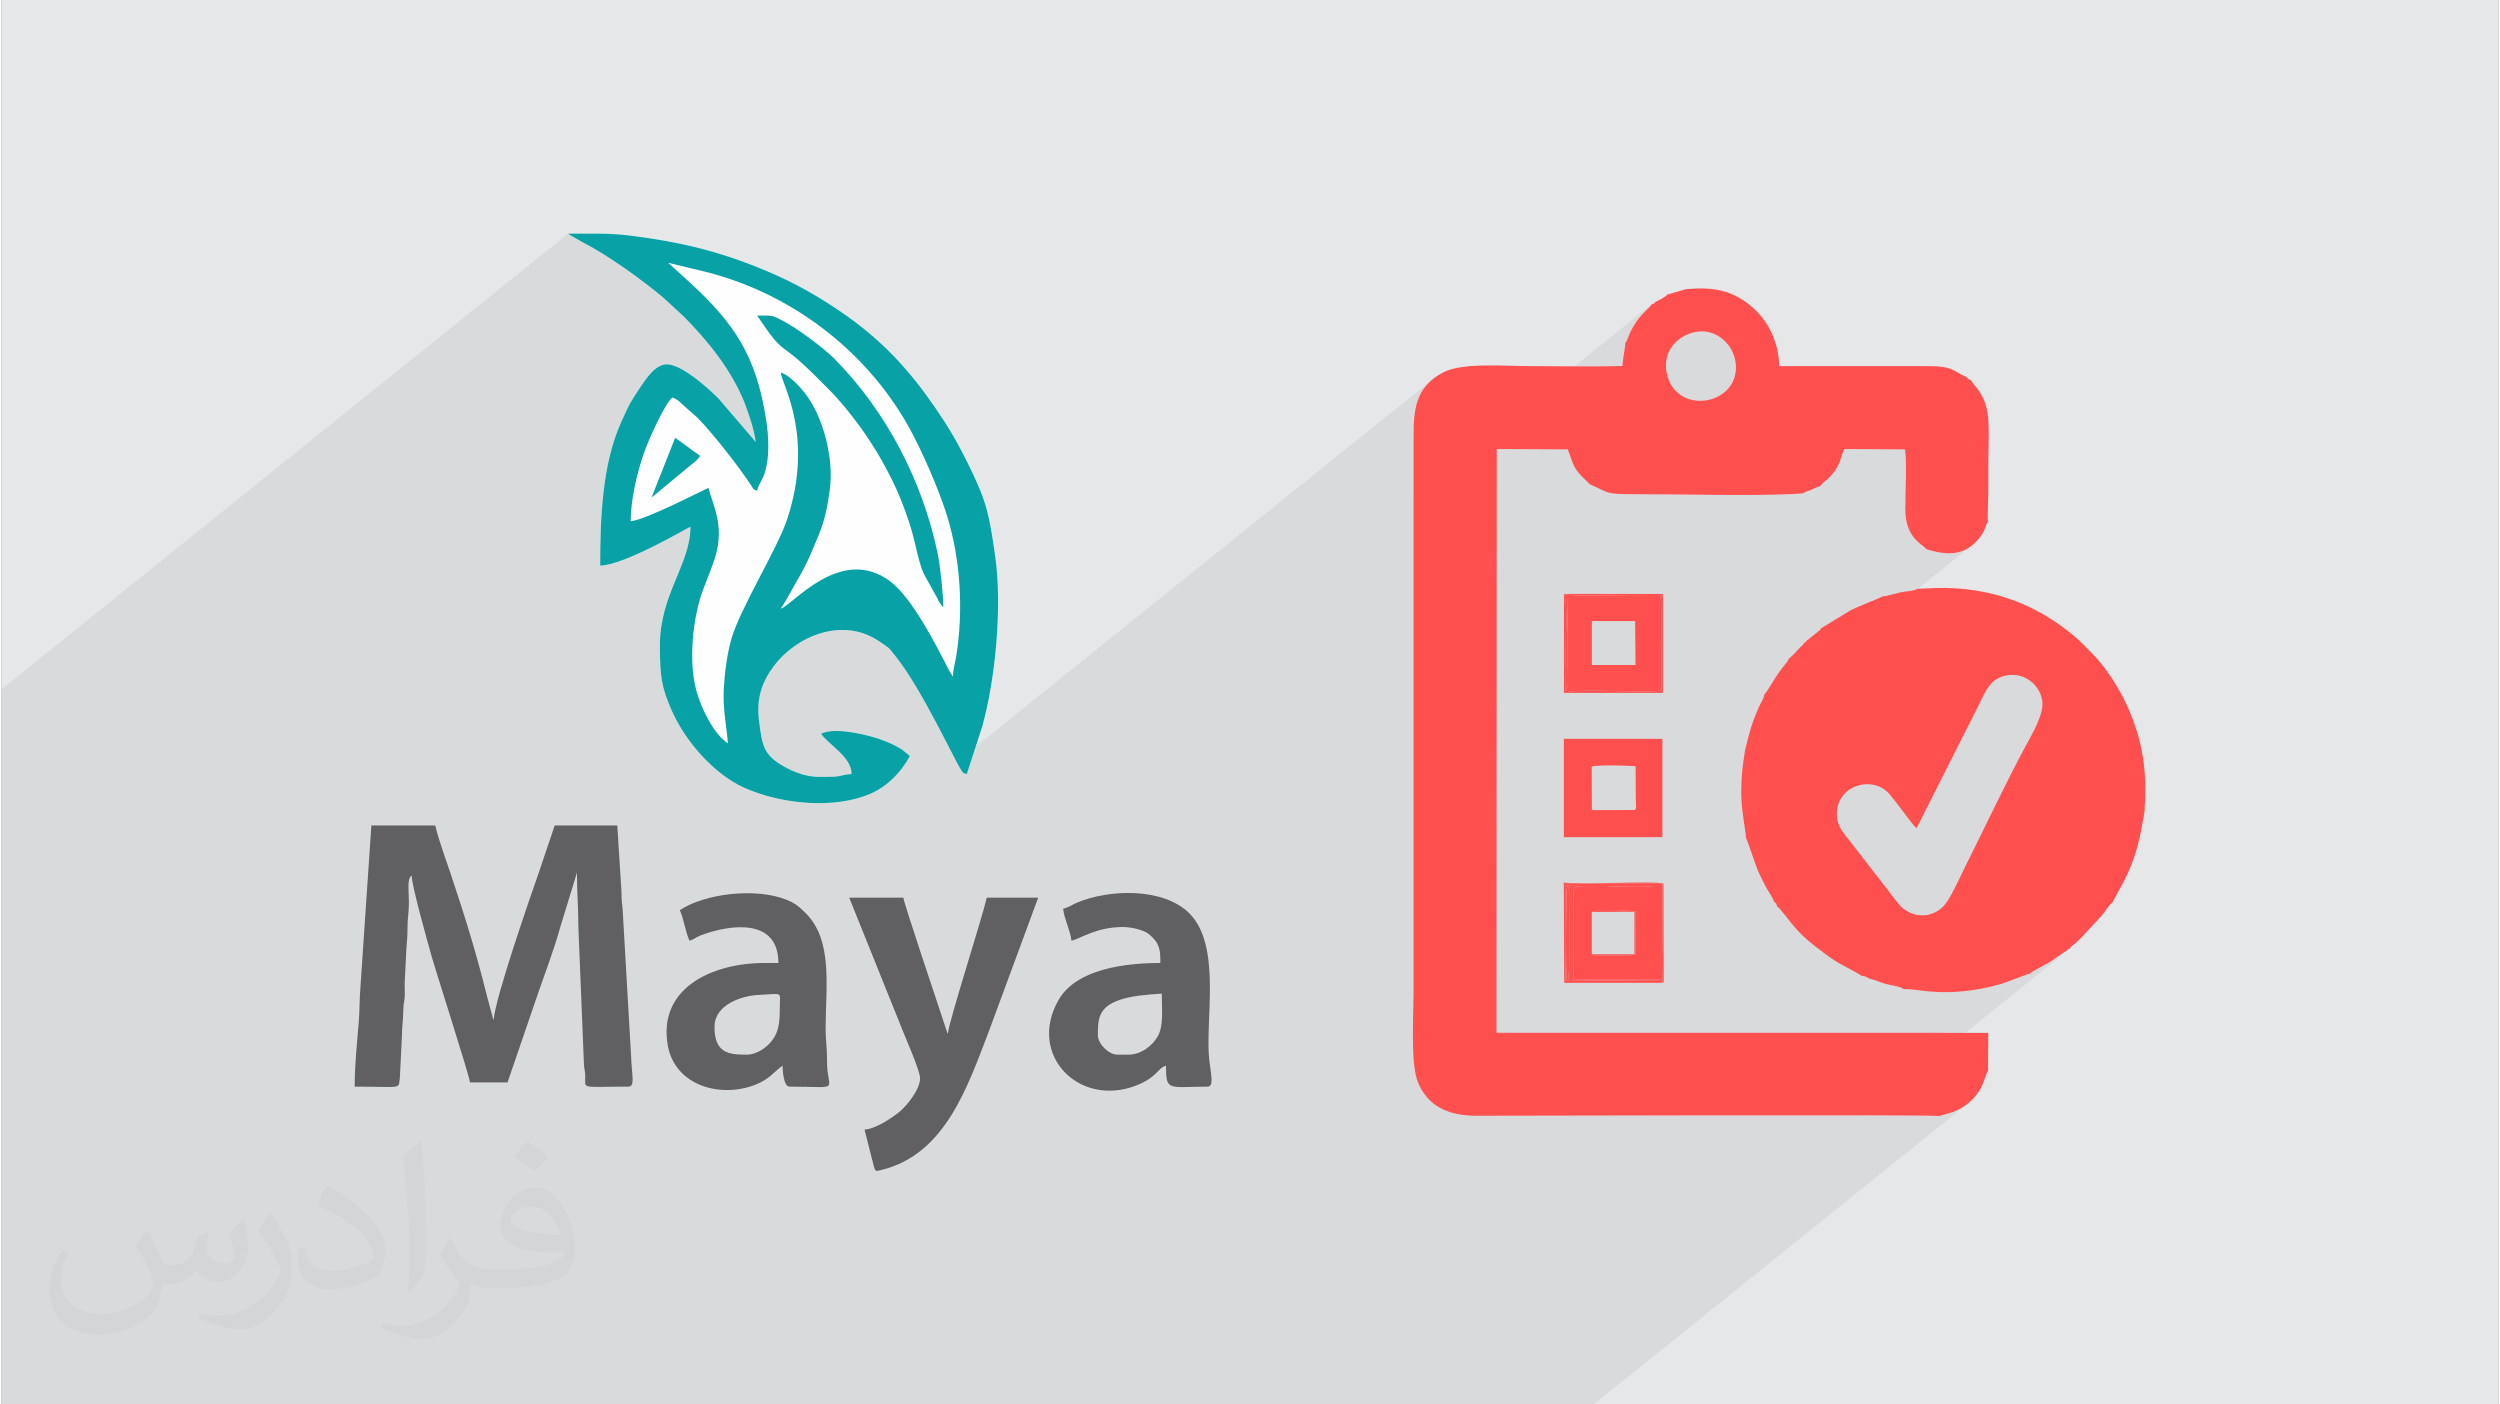 <?xml version="1.0" encoding="UTF-8"?>
<!DOCTYPE svg PUBLIC "-//W3C//DTD SVG 1.0//EN" "http://www.w3.org/TR/2001/REC-SVG-20010904/DTD/svg10.dtd">
<!-- Creator: CorelDRAW 2017 -->
<svg xmlns="http://www.w3.org/2000/svg" xml:space="preserve" width="356px" height="200px" version="1.0" shape-rendering="geometricPrecision" text-rendering="geometricPrecision" image-rendering="optimizeQuality" fill-rule="evenodd" clip-rule="evenodd"
viewBox="0 0 35600 20025"
 xmlns:xlink="http://www.w3.org/1999/xlink">
 <rect x="0" y="0" width="35600" height="20025" fill="#808080" stroke="none"/>
 <g id="Layer_x0020_1">
  <g id="_2493585078064">
   <path fill="#E6E7E8" d="M0 0l35600 0 0 20025 -35600 0 0 -20025z"/>
   <path fill="#373435" fill-opacity="0.078" d="M13940 20025l47 0 71 0 137 0 160 0 94 0 10 0 98 0 132 0 44 0 62 0 0 0 7 0 11 0 6 0 2 0 52 0 425 0 26 0 2 0 117 0 136 0 14 0 85 0 230 0 67 0 132 0 10 0 13 0 4 0 61 0 19 0 152 0 107 0 86 0 47 0 25 0 454 0 97 0 533 0 604 0 159 0 379 0 59 0 146 0 348 0 349 0 998 0 306 0 214 0 1 0 76 0 22 0 11 0 2 0 11 0 6 0 1115 0 177 0 5354 -4305 -92 67 -90 47 -82 32 -70 20 -52 15 -30 11 -28 -1 -61 -2 -91 -2 -120 -1 -146 -1 -170 -1 -193 -1 -212 0 -81 0 2950 -2373 -18 2 -1 0 106 -85 -15 11 -13 9 -10 8 -71 57 -7 1 -5 1 -108 86 -15 11 -34 24 -33 24 -34 23 -36 22 -25 14 -36 20 -43 23 -45 24 -44 25 -38 23 -30 19 -18 15 -22 5 -40 12 -50 18 -57 22 -59 22 -59 22 -52 20 -43 14 -52 15 -52 15 -53 13 -52 12 -53 12 -53 10 -55 10 -55 8 -191 22 -169 7 -148 -3 -129 -9 -111 -12 -93 -12 -78 -7 -62 1 -24 -15 -29 -12 -33 -10 -35 -9 -36 -7 -36 -6 -34 -7 -29 -8 -31 -10 -32 -11 -31 -10 -31 -12 -31 -10 -31 -10 -30 -10 -31 -8 -11 -9 -12 -7 -12 -6 -13 -4 -12 -4 -14 -3 -13 -1 -14 -2 -18 -13 -15 -9 1182 -950 42 -45 43 -62 44 -73 43 -80 41 -82 39 -80 35 -74 31 -64 52 -105 54 -108 54 -109 54 -111 55 -112 55 -112 55 -113 56 -113 55 -112 56 -112 55 -111 55 -109 55 -107 54 -106 54 -103 54 -100 34 -63 40 -73 42 -80 41 -86 36 -88 29 -86 16 -83 1 -76 -18 -80 -32 -75 -47 -68 -59 -59 -70 -48 -79 -33 -87 -17 -93 3 -89 20 -72 34 -60 45 -1814 1458 -114 19 -112 54 -1340 1076 -2 -5 -27 -78 -30 -83 -28 -82 -25 -70 -18 -50 -9 -20 -7 -65 -10 -75 -11 -72 -10 -70 -10 -70 -8 -71 -6 -72 -5 -77 -1 -82 1 -82 3 -77 4 -74 7 -71 8 -71 9 -72 11 -74 12 -79 14 -53 13 -53 13 -52 13 -51 14 -51 15 -51 17 -51 16 -45 3154 -2535 -84 64 -88 44 -91 24 -95 8 -98 -6 -101 -18 -102 -26 -27 -9 -28 -28 -41 -33 -49 -42 -51 -53 -49 -69 -41 -89 -29 -112 -11 -140 1 -95 2 -108 3 -115 2 -118 2 -118 -1 -112 -4 -102 -9 -88 -864 -5 -801 644 -58 2 -128 4 -134 2 -140 2 -143 1 -147 0 -150 -1 -151 -1 -152 -1 -152 -1 -150 -2 -149 -1 -146 -2 -142 -1 -137 -1 -132 0 -133 -1 -97 -4 -72 -7 -56 -13 -50 -18 -33 -16 1678 -1348 137 -122 80 -173 -2 -220 -27 -86 -43 -82 -58 -75 -71 -64 -83 -49 -93 -32 -102 -11 -109 13 -87 28 -82 43 -74 55 -1917 1542 -332 -2 1473 -1185 3 -38 5 -45 7 -47 7 -48 7 -45 6 -42 4 -34 0 -26 15 -21 12 -25 12 -29 14 -34 16 -40 23 -46 30 -53 40 -62 33 -45 25 -29 368 -297 13 -13 -373 300 1 -2 35 -37 32 -32 29 -29 93 -74 4 -5 4 -7 3 -9 -59 47 11 -17 -3398 2732 0 -846 2 -139 8 -134 19 -127 34 -120 52 -113 75 -103 102 -93 -6807 5472 -18 -34 -43 -83 -49 -96 -56 -107 -60 -116 -64 -122 -68 -126 -70 -128 -39 -69 415 -334 -53 -85 -80 -156 -91 -174 -100 -182 -97 -166 283 -227 -2 -80 -6 -95 -8 -105 -11 -109 -12 -109 -14 -104 -14 -92 -14 -77 -44 -193 -51 -193 -58 -190 -65 -190 -71 -186 -78 -185 -84 -182 -91 -178 -96 -176 -103 -172 -109 -167 -115 -164 -120 -158 -126 -154 -131 -149 -137 -143 -66 -62 -84 -71 -95 -76 -103 -78 -105 -75 -102 -69 -94 -59 -82 -46 -53 -27 -40 -19 -33 -13 -30 -8 -33 -4 -43 -2 -56 0 -75 1 -313 251 -56 -82 -80 -105 -86 -104 -92 -104 -99 -104 -107 -105 -113 -107 -322 -293 -346 278 -118 -88 -155 -110 -156 -107 -155 -100 -148 -89 -137 -74 -164 -93 -13 -8 -8 -4 -4 -3 -3 -1 -2 -2 -3 -3 -5 -4 -9 -8 -8079 6496 0 70 0 225 0 1267 0 449 0 102 0 378 0 438 0 90 0 280 0 35 0 197 0 168 0 292 0 147 0 279 0 22 0 243 0 23 0 1 0 0 0 12 0 59 0 39 0 7 0 90 0 52 0 96 0 39 0 21 0 112 0 347 0 117 0 133 0 352 0 114 0 304 0 49 0 284 0 423 0 1 0 227 0 200 0 187 0 47 0 266 0 90 0 98 0 175 0 61 0 72 0 11 0 38 0 271 0 112 0 212 0 203 0 87 0 84 0 127 0 75 0 28 0 167 0 3 173 0 0 0 23 0 305 0 159 0 244 0 35 0 29 0 535 0 58 0 24 0 31 0 34 0 573 0 24 0 126 0 57 0 59 0 94 0 380 0 136 0 39 0 108 0 9 0 45 0 21 0 214 0 480 0 11 0 14 0 15 0 12 0 4 0 35 0 224 0 45 0 154 0 27 0 139 0 335 0 30 0 12 0 44 0 9 0 4 0 6 0 258 0 204 0 536 0 49 0 40 0 15 0 82 0 27 0 261 0 70 0 219 0 0 0 23 0 112 0 89 0 191 0 119 0 90 0 92 0 205 0 80 0 5 0 2 0 103 0 11 0 195 0 179 0 213 0 33 0 55 0 9 0 63 0 16 0 468 0 6 0 10 0 2 0 65 0 11 0 48 0 7 0 129 0 2 0 54 0 53 0 5 0 15 0 1 0 40 0 261 0 56 0 169 0 19 0 268 0 47 0 55 0 19 0 4 0 405 0 68 0 202 0 93 0 196 0 18 0 404 0 196 0 10 0 3 0 3 0 0 0 0 0 1 0 7 0 2 0 9 0 0 0 2 0 2 0 8 0 28 0 6 0 15 0 37 0 18 0 64 0 148 0 50 0 106 0 46 0 87 0 24 0 5 0 154 0 29 0 56 0 40 0 111 0 2 0 13 0 62 0 13 0 38 0 245 0 318 0 1 0z"/>
   <g>
    <path fill="#606062" d="M5035 15493c692,0 620,45 644,-129l29 -585c0,-130 18,-224 20,-377 1,-95 13,-103 19,-178 6,-70 -2,-147 1,-217l19 -377c2,-130 22,-236 21,-395 -1,-156 21,-225 20,-376 -1,-168 -29,-327 39,-377 0,140 227,947 278,1129 65,234 546,1727 554,1822l535 0 379 -1106c121,-365 273,-744 374,-1112l237 -773c0,281 20,514 20,773l79 1941c2,95 16,91 19,179 7,200 -94,158 615,158 101,0 47,-166 40,-417l-122 -2116c-9,-82 -17,-129 -16,-241l-60 -950 -892 0 -230 681c-120,344 -613,1757 -641,2092 -3,-4 -6,-16 -7,-13l-88 -328c-159,-637 -311,-1125 -517,-1741 -73,-222 -167,-463 -220,-691l-911 0 -157 2318c-14,168 -9,306 -22,474 -24,301 -59,607 -59,932z"/>
    <path fill="#606062" d="M13096 15374c0,167 -202,404 -294,478 -108,87 -329,240 -498,254l133 523c23,82 31,71 118,49 897,-223 1215,-1174 1520,-1969l705 -1910 -733 0c-76,327 -540,1758 -555,1941 -2,-4 -6,-15 -7,-13l-74 -222c-76,-237 -546,-1624 -553,-1706l-772 0 767 1907c48,121 243,562 243,668z"/>
    <path fill="#606062" d="M16067 15037l-159 0c-123,0 -277,-154 -277,-277 0,-223 5,-400 309,-503 181,-62 387,-74 602,-91 0,238 30,458 -59,613 -70,122 -228,258 -416,258zm-931 -2080c7,80 37,158 57,221 20,61 57,173 62,235 128,-30 351,-195 733,-196 118,0 299,42 371,102 158,130 163,229 163,411 -508,0 -1199,86 -1452,528 -446,779 288,1532 1102,1221 308,-118 309,-251 430,-284 0,374 38,298 594,298 96,0 44,-190 23,-380 -63,-558 182,-1628 -285,-2092 -369,-367 -1140,-347 -1606,-149 -73,31 -114,67 -192,85z"/>
    <path fill="#606062" d="M10620 15037c-255,0 -455,-23 -455,-396 0,-321 394,-445 634,-456 357,-16 297,-55 297,179 0,191 -9,338 -107,467 -73,97 -211,206 -369,206zm-950 -2060c58,120 81,316 139,436 58,-16 98,-53 160,-77 422,-159 1107,-251 1107,394l-198 0c-758,0 -1526,366 -1378,1180 103,568 744,748 1237,560 214,-81 280,-195 398,-275 2,65 14,298 99,298 770,0 531,86 535,-377 2,-176 -20,-275 -20,-455 2,-590 107,-1252 -282,-1639 -92,-92 -146,-142 -280,-195 -435,-174 -1163,-87 -1517,150z"/>
    <path fill="#FEFEFE" d="M8079 3331l457 0c140,3 278,9 409,26 795,99 1390,251 2105,569 389,173 790,418 1118,664 544,411 899,845 1267,1407 122,187 219,364 322,569 289,578 322,746 411,1371 100,701 5,1746 -187,2425l-218 674c-66,-18 -43,-8 -81,-58 -78,-104 -560,-1151 -926,-1609 -138,-173 -65,-97 -212,-204 -549,-398 -1224,-82 -1531,328 -184,246 -257,485 -209,818 46,326 54,471 417,652 112,56 264,112 422,113 408,4 259,-22 476,-40 0,-249 -330,-417 -435,-575 183,-88 536,-7 713,40 138,36 329,110 444,189 55,38 63,56 110,88 -120,227 -315,428 -554,535 -512,227 -1271,157 -1803,-79 -443,-197 -857,-680 -1044,-1115 -138,-321 -162,-458 -164,-906 -3,-738 436,-1163 436,-1703 -26,6 -934,547 -1287,555 0,-662 27,-1442 297,-2040 117,-260 113,-260 273,-500 90,-134 237,-369 431,-325 214,47 522,319 687,483l530 619c-6,-67 -45,-223 -67,-290 -31,-95 -58,-180 -91,-265 -187,-471 -526,-891 -877,-1242l-278 -257c-288,-244 -804,-616 -1150,-791l-164 -93c-41,-25 -18,-8 -47,-33z"/>
    <g>
     <path fill="#07A1A6" d="M9505 3747l511 123c1217,300 2278,1100 2895,2175 205,359 462,953 575,1326 187,619 231,1337 125,1987 -17,104 -46,190 -46,291l-53 -85c-196,-386 -534,-1045 -843,-1276 -706,-527 -1395,347 -1560,391 82,-122 144,-246 219,-376 71,-123 143,-250 203,-391 166,-388 218,-495 278,-930 60,-437 -87,-1040 -365,-1390 -70,-88 -221,-250 -335,-280 14,162 484,905 92,2092 -138,417 -667,1267 -794,1701 -60,208 -97,479 -110,722 -15,273 40,535 60,773 -208,-140 -370,-483 -443,-726 -127,-420 -63,-1083 100,-1498 55,-140 120,-302 161,-434 140,-453 -42,-754 -96,-986l-534 258c-105,46 -462,214 -575,217 0,-305 91,-693 191,-978 53,-153 294,-704 404,-785 67,18 133,88 183,134l168 148c212,211 603,712 772,971 32,49 24,58 85,74 19,-83 59,-126 91,-205 95,-241 74,-571 36,-814 -141,-899 -448,-1358 -1073,-1936l-322 -293zm-1426 -416l457 0c140,3 278,9 409,26 795,99 1390,251 2105,569 389,173 790,418 1118,664 544,411 899,845 1267,1407 122,187 219,364 322,569 289,578 322,746 411,1371 100,701 5,1746 -187,2425l-218 674c-66,-18 -43,-8 -81,-58 -78,-104 -560,-1151 -926,-1609 -138,-173 -65,-97 -212,-204 -549,-398 -1224,-82 -1531,328 -184,246 -257,485 -209,818 46,326 54,471 417,652 112,56 264,112 422,113 408,4 259,-22 476,-40 0,-249 -330,-417 -435,-575 183,-88 536,-7 713,40 138,36 329,110 444,189 55,38 63,56 110,88 -120,227 -315,428 -554,535 -512,227 -1271,157 -1803,-79 -443,-197 -857,-680 -1044,-1115 -138,-321 -162,-458 -164,-906 -3,-738 436,-1163 436,-1703 -26,6 -934,547 -1287,555 0,-662 27,-1442 297,-2040 117,-260 113,-260 273,-500 90,-134 237,-369 431,-325 214,47 522,319 687,483l530 619c-6,-67 -45,-223 -67,-290 -31,-95 -58,-180 -91,-265 -187,-471 -526,-891 -877,-1242l-278 -257c-288,-244 -804,-616 -1150,-791l-164 -93c-41,-25 -18,-8 -47,-33zm1426 416l0 0z"/>
     <path fill="#07A1A6" d="M13427 8659c0,-190 -44,-592 -81,-771 -216,-1034 -736,-2033 -1479,-2780 -149,-150 -535,-436 -731,-536 -163,-83 -132,-72 -363,-72 416,621 284,314 836,866 147,147 284,278 414,438 128,157 248,315 362,490 114,173 216,359 309,543 93,184 173,392 245,606 110,330 128,610 246,804l156 280c13,28 17,38 34,65 18,29 34,47 52,67z"/>
     <path fill="#07A1A6" d="M9267 7094l520 -430c72,-64 120,-83 174,-164 -119,-79 -238,-178 -357,-257l-337 851z"/>
    </g>
    <g>
     <path fill="#FF4F4F" d="M24129 4738c299,-71 537,153 586,386 133,644 -842,838 -974,195 -63,-313 153,-525 388,-581zm-113 -615l-266 77c-23,33 -132,89 -172,105 -9,30 -18,23 -48,30 -20,44 -133,123 -219,249 -121,176 -117,256 -162,310 4,53 -36,232 -39,325 -438,11 -888,1 -1327,1 -353,0 -951,-54 -1227,89 -398,205 -424,535 -424,912l0 7933c0,326 -44,1001 58,1264 143,372 463,490 839,490 445,-1 6486,-17 6607,4 44,-32 385,-42 587,-402 30,-54 76,-213 100,-244l2 -540 -7011 -1 4 -8323 1012 5c88,211 59,260 269,451l42 44c284,125 213,144 622,144 687,0 1649,26 2274,-2l151 -11c33,-27 70,-30 117,-51 48,-20 63,-34 112,-47l17 -10c24,-38 74,-67 116,-109 182,-179 159,-290 225,-414l864 5c29,211 3,622 4,856 2,413 245,492 299,566l27 9c276,81 533,92 739,-180 85,-113 72,-166 114,-221 -11,-68 4,-300 4,-394 0,-133 0,-265 0,-398 0,-189 20,-610 -13,-767 -17,-104 -43,-175 -91,-260 -46,-80 -106,-135 -146,-200 -24,-7 -3,7 -35,-16 -36,-26 -15,-13 -21,-24 -219,-99 -198,-159 -565,-158l-2109 0c-11,-385 -187,-670 -382,-838 -259,-222 -511,-300 -948,-259z"/>
     <path fill="#FF4F4F" d="M28186 10061c104,-207 166,-400 426,-435 254,-34 461,161 485,377 21,191 -159,485 -239,635 -284,526 -594,1186 -873,1743 -76,151 -209,464 -318,560 -204,182 -478,120 -619,-52 -68,-82 -124,-162 -191,-247l-569 -733c-67,-83 -125,-175 -121,-317 12,-407 526,-544 756,-263 69,83 129,161 192,246 49,65 138,189 189,233l882 -1747zm-870 -1666c-49,34 -159,34 -227,48 -81,17 -147,38 -224,55l-50 7c-30,24 -343,137 -463,203l-413 252 -9 20 -162 131c-23,18 3,2 -30,19 -6,15 8,2 -11,21 -19,18 -5,4 -24,9 -23,47 -5,18 -39,51 -21,20 -22,19 -41,41 -28,31 -51,58 -82,88l-58 52c-20,50 -58,84 -95,132 -31,41 -55,76 -86,121 -37,55 -133,227 -169,256 -6,60 -50,117 -82,190 -27,61 -50,122 -75,186 -52,137 -78,269 -117,413 -34,217 -55,372 -55,600 0,226 34,382 61,589l7 65c7,7 149,424 174,480 37,79 69,145 109,220 39,74 94,141 120,218 32,19 30,19 37,56l40 37c175,207 233,324 497,530 106,83 198,153 318,230 49,31 334,177 351,198 38,3 70,11 101,36 81,20 165,56 248,81 73,22 201,29 256,74 147,-16 442,92 981,13 148,-21 286,-53 425,-95 98,-30 342,-133 384,-136 22,-29 227,-132 277,-162 96,-56 178,-131 269,-179 4,-13 -37,-10 25,-15 33,-50 43,-48 87,-83 30,-25 48,-48 77,-74l303 -326c40,-48 103,-152 142,-176l159 -291c186,-363 229,-594 301,-1002 36,-519 -7,-912 -180,-1357 -143,-369 -377,-726 -604,-943 -70,-67 -124,-130 -202,-196 -563,-476 -1221,-721 -2002,-698l-249 11z"/>
     <path fill="#FF4F4F" d="M22672 10932c51,-33 597,-14 626,-7l3 488c0,103 15,117 -18,136l-609 1 -2 -618zm-397 1005l1405 0 0 -1403 -1405 0 0 1403z"/>
     <path fill="#FF4F4F" d="M22674 8855l617 0 6 626 -623 0 0 -626zm-371 1001c49,-55 26,-251 26,-333 0,-224 -14,-882 2,-1015l3 1357c221,-46 1220,23 1331,-23l-3 -1182c0,-119 -17,-122 25,-168l-68 -8c-6,0 -8,-1 -14,-1l-616 4c-117,0 -600,21 -711,-19 74,155 -15,1178 25,1388z"/>
     <path fill="#FF4F4F" d="M22673 13002l68 -15c22,-1 47,1 69,1 46,0 92,0 138,0 117,0 236,-10 352,7l-2 621c-37,3 -608,16 -616,-5 -2,-4 -6,-3 -9,-5l0 -604zm-370 1001c-1,-5 -1,-15 -1,-13l1 -1367c117,23 1049,9 1246,10 -175,40 -926,-24 -1122,13 -2,5 -3,6 -4,14l-10 68c-11,307 1,918 1,1234l1257 0c-24,18 11,4 -28,12l-1312 11c39,-73 17,-959 18,-1174 0,-66 11,-132 -18,-178 -26,43 -16,108 -16,164 1,123 16,1152 -12,1206zm1371 9c26,-99 9,-570 9,-708 0,-234 0,-468 0,-703l-1409 0 6 1412 1394 -1z"/>
     <path fill="#FF4F4F" d="M22303 9856c-40,-210 49,-1233 -25,-1388 111,40 594,19 711,19l616 -4c6,0 8,1 14,1l68 8c-42,46 -25,49 -25,168l3 1182c-111,46 -1110,-23 -1331,23l-3 -1357c-16,133 -2,791 -2,1015 0,82 23,278 -26,333zm1384 23l0 -1411 -13 0 -1398 0 0 1411 1411 0z"/>
     <path fill="#FF4F4F" d="M22303 14003c28,-54 13,-1083 12,-1206 0,-56 -10,-121 16,-164 29,46 18,112 18,178 -1,215 21,1101 -18,1174l1312 -11c39,-8 4,6 28,-12l-1257 0c0,-316 -12,-927 -1,-1234l10 -68c1,-8 2,-9 4,-14 196,-37 947,27 1122,-13 -197,-1 -1129,13 -1246,-10l-1 1367c0,-2 0,8 1,13z"/>
     <path fill="#FF4F4F" d="M23674 14012c25,-19 22,31 25,-50l-3 -1365c-155,-40 -1141,20 -1428,-14l6 18 1409 0c0,235 0,469 0,703 0,138 17,609 -9,708z"/>
     <path fill="#FF4F4F" d="M22673 13606c3,2 7,1 9,5 8,21 579,8 616,5l2 -621c-116,-17 -235,-7 -352,-7 -46,0 -92,0 -138,0 -22,0 -47,-2 -69,-1l-68 15 608 -2 0 606 -608 0z"/>
    </g>
   </g>
   <path fill="#373435" fill-opacity="0.031" d="M2082 17547c68,103 112,202 155,312 32,64 49,183 199,183 44,0 107,-14 163,-45 63,-33 111,-83 136,-159l60 -202 146 -72 10 10c-20,76 -25,149 -25,206 0,169 146,233 262,233 68,0 129,-33 129,-95 0,-80 -34,-216 -78,-338 68,-68 136,-136 214,-191l12 6c34,144 53,286 53,381 0,93 -41,196 -75,264 -70,132 -194,237 -344,237 -114,0 -241,-57 -328,-163l-5 0c-82,102 -208,194 -412,194l-63 0c-10,134 -39,229 -83,314 -121,237 -480,404 -818,404 -470,0 -706,-272 -706,-633 0,-223 73,-431 185,-578l92 38c-70,134 -116,261 -116,385 0,338 274,499 592,499 293,0 657,-187 723,-404 -25,-237 -114,-349 -250,-565 41,-72 94,-144 160,-221l12 0zm5421 -1274c99,62 196,136 291,220 -53,75 -119,143 -201,203 -95,-77 -190,-143 -287,-213 66,-74 131,-146 197,-210zm51 926c-160,0 -291,105 -291,183 0,167 320,219 703,217 -48,-196 -216,-400 -412,-400zm-359 895c208,0 390,-6 529,-41 155,-40 286,-118 286,-172 0,-14 0,-31 -5,-45 -87,8 -187,8 -274,8 -281,0 -498,-64 -582,-222 -22,-44 -37,-93 -37,-149 0,-153 66,-303 182,-406 97,-85 204,-138 313,-138 197,0 354,158 464,408 60,136 102,293 102,491 0,132 -37,243 -119,326 -153,148 -435,204 -867,204l-196 0 0 0 -51 0c-107,0 -184,-19 -245,-66l-10 0c3,25 5,49 5,72 0,97 -32,221 -97,320 -192,286 -400,410 -580,410 -182,0 -405,-70 -606,-161l36 -70c65,27 155,45 279,45 325,0 752,-313 805,-618 -12,-25 -33,-58 -65,-93 -95,-113 -155,-208 -211,-307 48,-95 92,-171 133,-240l17 -2c139,283 265,446 546,446l44 0 0 0 204 0zm-1408 299c24,-130 27,-276 27,-413l0 -202c0,-377 -49,-926 -88,-1282 68,-75 163,-161 238,-219l22 6c51,450 63,971 63,1452 0,126 -5,249 -17,340 -7,114 -73,200 -214,332l-31 -14zm-1449 -596c7,177 94,317 398,317 189,0 349,-49 526,-134 32,-14 49,-33 49,-49 0,-111 -85,-258 -228,-392 -139,-126 -323,-237 -495,-311 -59,-25 -78,-52 -78,-77 0,-51 68,-158 124,-235l19 -2c197,103 418,256 580,427 148,157 240,316 240,489 0,128 -38,249 -102,361 -215,109 -446,192 -674,192 -277,0 -466,-130 -466,-436 0,-33 0,-84 12,-150l95 0zm-501 -503l173 278c63,103 121,215 121,392l0 227c0,183 -117,379 -306,573 -148,132 -279,188 -400,188 -180,0 -386,-56 -624,-159l27 -70c75,20 162,37 269,37 342,-2 692,-252 852,-557 19,-35 27,-68 27,-91 0,-35 -20,-74 -34,-109 -88,-165 -185,-315 -292,-454 56,-88 112,-173 173,-257l14 2z"/>
  </g>
 </g>
</svg>
